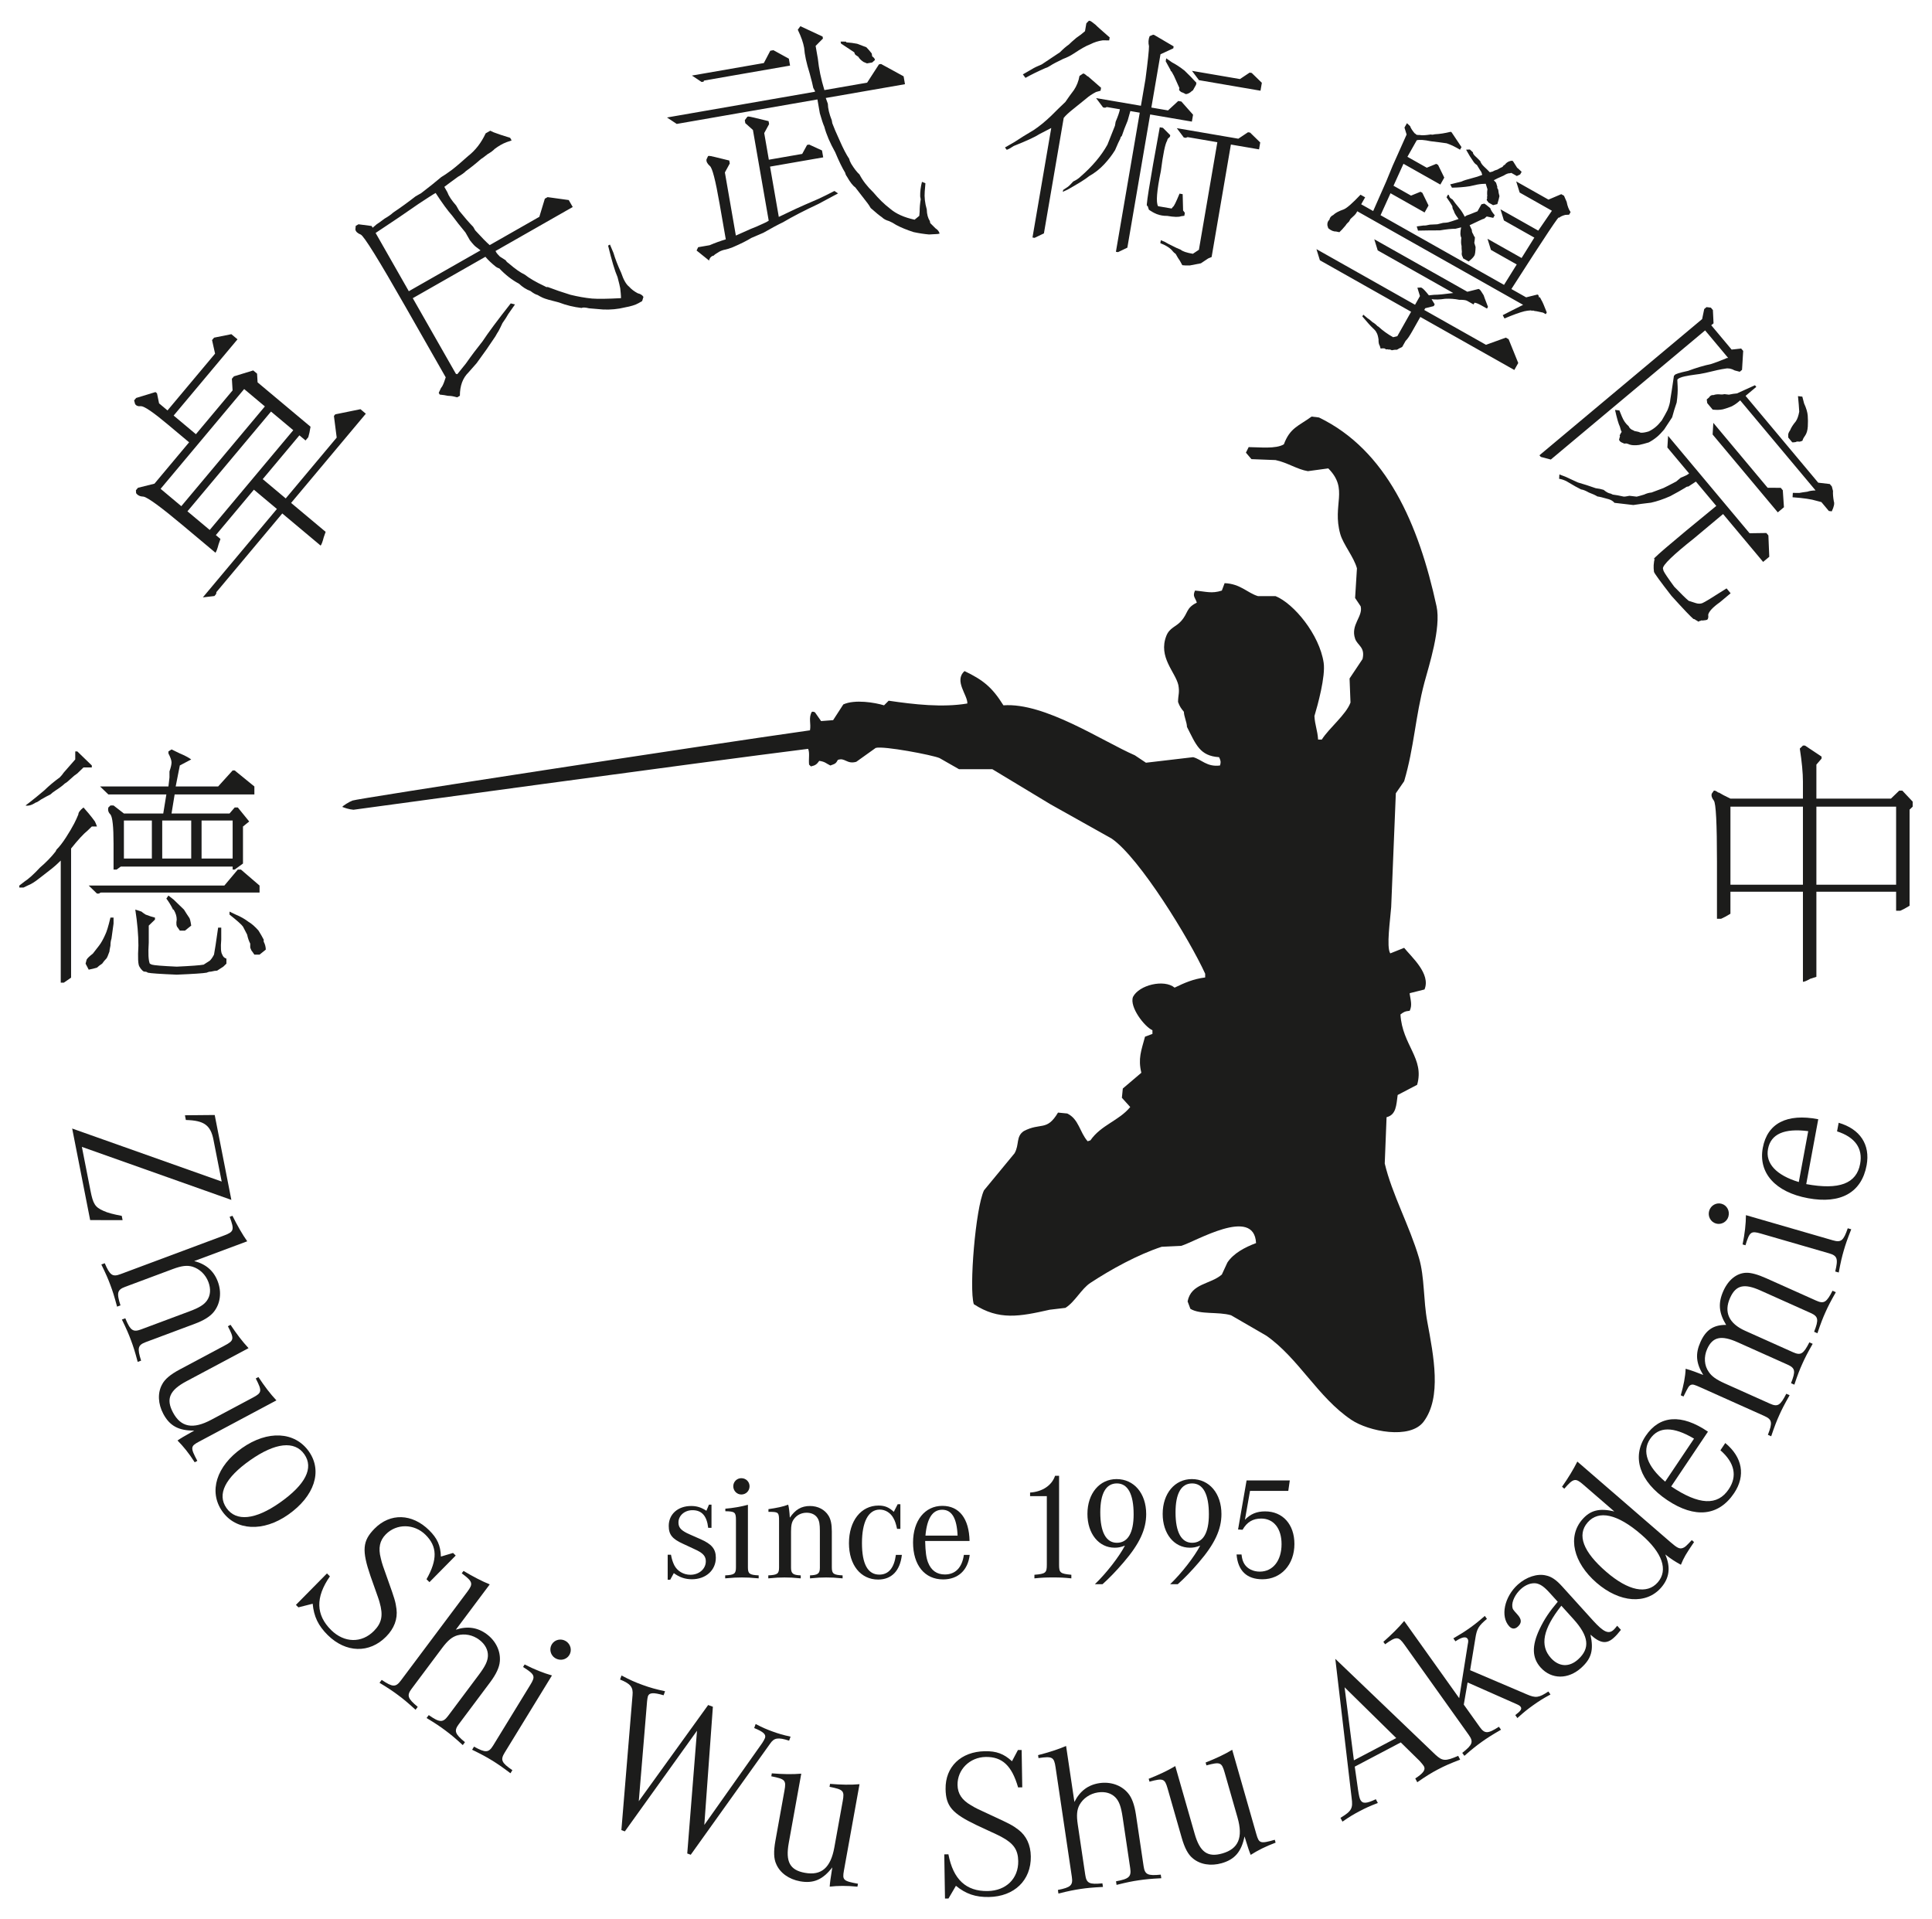 <?xml version="1.0" encoding="UTF-8" standalone="no"?><!DOCTYPE svg PUBLIC "-//W3C//DTD SVG 1.1//EN" "http://www.w3.org/Graphics/SVG/1.1/DTD/svg11.dtd"><svg width="150px" height="149px" version="1.1" xmlns="http://www.w3.org/2000/svg" xmlns:xlink="http://www.w3.org/1999/xlink" xml:space="preserve" xmlns:serif="http://www.serif.com/" style="fill-rule:evenodd;clip-rule:evenodd;stroke-linejoin:round;stroke-miterlimit:2;"><g id="Ebene-1" serif:id="Ebene 1"></g><g><g id="Ebene-11" serif:id="Ebene 1"><path d="M101.833,32.34C102.024,32.364 102.216,32.387 102.408,32.412C107.649,34.949 110.143,40.665 111.533,47.07C111.898,48.749 110.937,51.699 110.598,52.962C109.874,55.681 109.799,58.008 109.018,60.65C108.803,60.961 108.588,61.273 108.372,61.585C108.253,64.53 108.133,67.477 108.011,70.423C107.942,71.381 107.622,73.529 107.94,74.015C108.299,73.871 108.659,73.728 109.018,73.584C109.578,74.29 111.107,75.596 110.598,76.817C110.216,76.913 109.834,77.009 109.45,77.105L109.45,77.177C109.525,77.667 109.652,78.046 109.45,78.47C109.063,78.507 108.952,78.587 108.731,78.758C108.872,81.147 110.619,82.171 110.025,84.219C109.522,84.482 109.018,84.746 108.515,85.008C108.407,85.789 108.407,86.547 107.653,86.733C107.605,87.931 107.557,89.128 107.511,90.325C108.066,92.685 109.43,95.151 110.169,97.656C110.614,99.165 110.5,100.914 110.815,102.613C111.307,105.272 111.951,108.481 110.527,110.373C109.474,111.774 106.263,111.129 104.923,110.231C102.31,108.477 100.83,105.448 98.311,103.691C97.402,103.164 96.491,102.637 95.58,102.11C94.579,101.815 93.179,102.079 92.42,101.607C92.348,101.416 92.278,101.224 92.205,101.033C92.481,99.618 93.965,99.727 94.863,98.948C95.007,98.637 95.152,98.326 95.295,98.014C95.771,97.299 96.643,96.836 97.52,96.505C97.376,93.625 92.798,96.407 91.701,96.722C91.197,96.745 90.697,96.77 90.192,96.793C88.309,97.413 86.259,98.546 84.66,99.595C83.955,100.058 83.458,101.076 82.72,101.535C82.312,101.583 81.906,101.631 81.498,101.68C79.153,102.209 77.554,102.521 75.605,101.248C75.229,100.021 75.739,93.792 76.397,92.41C77.188,91.452 77.978,90.493 78.768,89.536C79.162,88.847 78.857,88.24 79.487,87.811C80.814,87.118 81.267,87.849 82.144,86.375C82.385,86.398 82.625,86.422 82.863,86.446C83.763,86.879 83.828,87.906 84.445,88.601C84.516,88.578 84.588,88.554 84.66,88.53C85.49,87.333 86.877,87.009 87.751,85.943C87.534,85.703 87.318,85.464 87.103,85.225C87.127,84.985 87.151,84.746 87.175,84.506C87.653,84.098 88.131,83.691 88.613,83.284C88.352,82.179 88.595,81.6 88.899,80.482C89.09,80.41 89.283,80.338 89.475,80.267L89.475,79.979C88.865,79.72 87.671,78.169 87.966,77.393C88.438,76.466 90.378,76 91.197,76.674C91.974,76.297 92.661,75.998 93.57,75.884L93.57,75.596C92.356,72.933 88.48,66.596 86.313,65.105C84.732,64.219 83.151,63.333 81.57,62.447C80.061,61.537 78.552,60.626 77.044,59.716L74.457,59.716C73.954,59.429 73.45,59.142 72.947,58.854C72.406,58.616 68.592,57.89 67.99,58.064C67.486,58.423 66.984,58.783 66.481,59.142C65.738,59.355 65.603,58.783 65.044,58.998C64.893,59.308 64.796,59.305 64.469,59.429C64.129,59.266 64.064,59.132 63.606,59.069C63.421,59.321 63.33,59.417 62.96,59.501C62.912,59.452 62.865,59.405 62.816,59.358C62.771,58.866 62.88,58.467 62.744,58.135C54.674,59.142 27.447,62.864 27.447,62.864C27.099,62.838 26.773,62.719 26.579,62.646C26.579,62.574 27.157,62.223 27.366,62.151C27.559,62.024 54.744,57.848 62.887,56.698C62.983,56.173 62.755,55.732 63.032,55.261C63.08,55.237 63.231,55.261 63.28,55.309C63.47,55.572 63.558,55.716 63.75,55.98C64.062,55.956 64.373,55.932 64.684,55.908C64.948,55.501 65.212,55.094 65.475,54.687C66.377,54.279 67.925,54.541 68.637,54.758C68.756,54.639 68.875,54.519 68.996,54.399C70.961,54.689 73.185,54.942 75.104,54.615C75.144,53.973 74.04,52.856 74.887,52.099C76.32,52.788 77.02,53.338 77.906,54.758C81.097,54.518 85.578,57.535 88.11,58.638C88.395,58.83 88.684,59.022 88.972,59.213C90.192,59.069 91.415,58.927 92.636,58.783C93.303,58.963 93.692,59.557 94.719,59.429C94.814,59.141 94.756,59.005 94.648,58.783C93.146,58.686 92.856,57.804 92.155,56.43C92.155,56.095 91.917,55.597 91.917,55.261C91.701,54.998 91.59,54.851 91.464,54.499C91.464,53.942 91.6,53.795 91.486,53.178C91.246,52.162 89.911,51.016 90.552,49.369C90.803,48.725 91.307,48.667 91.701,48.219C92.279,47.567 92.055,47.217 92.922,46.782C92.774,46.341 92.579,46.304 92.78,45.849C93.614,45.918 94.077,46.108 94.863,45.849C94.936,45.657 95.007,45.465 95.079,45.273C96.309,45.322 96.853,46.036 97.666,46.279L99.031,46.279C100.459,46.859 102.444,49.265 102.769,51.453C102.924,52.511 102.3,54.77 102.051,55.592C102.098,56.334 102.288,56.675 102.337,57.417L102.623,57.417C103.2,56.508 104.507,55.484 104.852,54.542C104.827,53.92 104.803,53.297 104.78,52.674C105.115,52.172 105.45,51.668 105.786,51.166C106.011,50.231 105.394,50.121 105.21,49.585C104.839,48.505 105.842,47.861 105.642,47.07C105.497,46.855 105.353,46.639 105.21,46.424C105.258,45.657 105.304,44.89 105.353,44.124C105.117,43.247 104.287,42.267 104.06,41.465C103.407,39.155 104.747,38.002 103.127,36.363C102.599,36.436 102.073,36.507 101.546,36.578C100.716,36.444 99.953,35.909 99.031,35.717C98.408,35.693 97.785,35.669 97.162,35.645C97.019,35.478 96.875,35.31 96.733,35.142C96.804,34.998 96.875,34.855 96.946,34.711C97.788,34.713 99.046,34.872 99.678,34.495C100.164,33.199 100.818,33.084 101.833,32.34" style="fill:#1c1c1b;"/><path d="M22.769,33.398L21.042,31.951L14.553,39.696L16.282,41.143L22.769,33.398ZM20.565,31.552L18.957,30.204L12.469,37.949L14.077,39.297L20.565,31.552ZM10.413,31.084L10.571,30.895L12.071,30.437L12.19,30.537L12.35,31.314L13.005,31.863L16.698,27.455L16.464,26.402L16.623,26.213L17.963,25.944L18.44,26.343L13.482,32.262L15.21,33.709L18.058,30.308L18.003,29.406L18.162,29.217L19.661,28.758L19.959,29.008L19.999,29.685L24.11,33.128L24.025,33.593C23.995,33.711 23.964,33.828 23.934,33.944C23.828,34.07 23.757,34.155 23.722,34.196L23.246,33.797L20.398,37.197L22.184,38.695L26.141,33.972L25.926,32.292L26.031,32.166L27.987,31.768L28.403,32.118L22.601,39.044L25.283,41.29L25.138,41.704C25.047,42.056 24.965,42.274 24.895,42.358L21.916,39.862L19.385,42.885C17.697,44.9 16.835,45.929 16.8,45.97C16.804,46.046 16.788,46.105 16.754,46.146C16.719,46.188 16.683,46.231 16.648,46.272L15.75,46.377L21.499,39.513L19.712,38.016L16.758,41.542L17.116,41.841L16.971,42.256C16.879,42.608 16.798,42.826 16.728,42.91L14.166,40.764C12.498,39.366 11.492,38.631 11.149,38.557C10.884,38.551 10.69,38.46 10.567,38.284L10.553,38.058L10.711,37.87L11.992,37.55L14.682,34.338L13.014,32.942C11.903,32.01 11.214,31.541 10.95,31.533C10.725,31.56 10.57,31.502 10.487,31.36L10.413,31.084Z" style="fill:#1c1c1b;fill-rule:nonzero;"/><path d="M33.822,14.981L33.679,15.063C33.584,15.117 33.193,15.371 32.505,15.822C31.604,16.456 30.49,17.209 29.162,18.085L31.74,22.608L37.307,19.436L36.971,19.18C36.872,19.117 36.709,18.942 36.483,18.653C36.354,18.428 36.239,18.226 36.136,18.046C35.733,17.56 35.392,17.128 35.114,16.75C34.762,16.355 34.331,15.765 33.822,14.981M37.707,10.352L38.064,10.148L38.322,10.27C38.568,10.368 38.995,10.512 39.607,10.7L39.723,10.902L39.327,11.038C39.016,11.156 38.707,11.333 38.4,11.567C38.283,11.693 38.105,11.825 37.868,11.96C37.608,12.168 37.43,12.299 37.335,12.353C36.958,12.688 36.569,12.999 36.166,13.288C36.049,13.414 35.848,13.558 35.562,13.721C35.16,14.01 34.804,14.274 34.498,14.507L34.728,14.912C34.834,15.209 35.063,15.557 35.415,15.952C35.467,16.042 35.544,16.178 35.646,16.357C36.075,16.888 36.439,17.307 36.74,17.612C36.792,17.703 36.843,17.792 36.894,17.882C37.396,18.432 37.77,18.814 38.02,19.029L41.874,16.833L42.301,15.426L42.515,15.304L44.157,15.531L44.466,16.071L38.471,19.487L38.548,19.623C38.573,19.668 38.662,19.767 38.812,19.92C39.009,20.046 39.158,20.14 39.257,20.203C39.308,20.293 39.383,20.369 39.482,20.432C39.979,20.864 40.401,21.161 40.745,21.322C41.094,21.601 41.611,21.902 42.3,22.225C42.399,22.289 42.472,22.306 42.52,22.279C43.083,22.494 43.671,22.696 44.283,22.883C44.869,23.027 45.428,23.126 45.964,23.178C46.424,23.214 47.175,23.203 48.215,23.147L48.209,22.971C48.204,22.854 48.186,22.656 48.154,22.377C48.124,22.215 48.055,21.927 47.945,21.512C47.735,21.036 47.492,20.22 47.212,19.067L47.356,18.985L47.63,19.634C47.765,20.094 47.964,20.607 48.225,21.173C48.411,21.724 48.616,22.082 48.84,22.253C49.015,22.452 49.239,22.622 49.51,22.766C49.73,22.82 49.879,22.914 49.956,23.049L49.857,23.374L49.572,23.537C49.333,23.673 48.986,23.781 48.529,23.863C47.976,24 47.408,24.054 46.826,24.028C46.558,24.002 46.194,23.97 45.734,23.935C45.44,23.864 45.246,23.855 45.151,23.909C44.544,23.839 43.957,23.696 43.394,23.48C42.734,23.319 42.319,23.198 42.147,23.118C41.974,23.037 41.839,22.966 41.74,22.901C41.593,22.867 41.409,22.763 41.186,22.592C40.867,22.476 40.57,22.287 40.296,22.026C39.754,21.739 39.245,21.343 38.768,20.839C38.695,20.822 38.609,20.782 38.51,20.718C38.162,20.439 37.886,20.178 37.686,19.935L32.048,23.149L35.396,29.022L35.506,29.049L36.17,28.224C36.587,27.628 37.017,27.056 37.459,26.504C37.898,25.838 38.63,24.854 39.654,23.554L39.984,23.635L39.463,24.379C39.371,24.551 39.221,24.785 39.012,25.082C38.899,25.327 38.797,25.534 38.705,25.705C38.636,25.805 38.556,25.94 38.464,26.111C38.025,26.779 37.539,27.474 37.005,28.195L36.374,28.912C35.927,29.347 35.704,29.95 35.705,30.725L35.491,30.847L35.162,30.766C35.087,30.748 34.955,30.735 34.76,30.727C34.612,30.69 34.407,30.66 34.14,30.633L34.063,30.498L34.233,30.133L34.337,29.984C34.429,29.813 34.518,29.583 34.606,29.294L31.488,23.825C29.411,20.179 28.25,18.308 28.004,18.209C27.758,18.111 27.62,17.979 27.591,17.817L27.619,17.534L27.833,17.412L28.854,17.545L28.931,17.68L29.249,17.409C29.344,17.355 29.546,17.211 29.854,16.975C30.138,16.812 30.364,16.655 30.528,16.501C31.121,16.105 31.701,15.684 32.268,15.241C32.315,15.214 32.458,15.133 32.697,14.997C33.311,14.528 33.831,14.113 34.255,13.751C34.445,13.642 34.718,13.457 35.073,13.195C35.38,12.961 35.804,12.599 36.347,12.111C36.913,11.67 37.367,11.083 37.707,10.352" style="fill:#1c1c1b;fill-rule:nonzero;"/><path d="M65.267,3.226L65.685,3.232C65.694,3.283 65.725,3.304 65.779,3.295C66.003,3.309 66.259,3.342 66.548,3.397C66.844,3.504 67.082,3.594 67.262,3.667C67.396,3.802 67.535,3.962 67.679,4.147C67.687,4.199 67.701,4.275 67.718,4.377C67.844,4.461 67.916,4.553 67.934,4.655L67.718,4.85L67.313,4.921L67.044,4.81C66.855,4.685 66.72,4.551 66.64,4.407C66.577,4.366 66.514,4.324 66.452,4.281C66.388,4.241 66.349,4.169 66.331,4.067C66.268,4.025 65.921,3.796 65.294,3.379L65.267,3.226ZM58.028,9.06L58.109,9.046C58.162,9.037 58.683,9.157 59.672,9.405L59.713,9.635L59.334,10.332L59.693,12.399L62.283,11.949L62.662,11.252L62.824,11.223L63.82,11.681L63.914,12.217L59.786,12.935L60.466,16.839L61.775,16.217C62.134,16.05 62.729,15.789 63.556,15.434C63.916,15.267 64.326,15.064 64.784,14.826L65.067,15.014L63.542,15.832C62.463,16.335 61.545,16.81 60.788,17.257C60.428,17.426 59.92,17.698 59.263,18.074C58.849,18.253 58.539,18.385 58.332,18.473C57.981,18.692 57.495,18.934 56.875,19.2C56.613,19.298 56.429,19.356 56.322,19.375C56.16,19.403 56.002,19.457 55.849,19.537C55.596,19.685 55.447,19.79 55.404,19.85L55.323,19.864C55.169,19.942 55.079,20.065 55.053,20.227L54.083,19.449L54.205,19.191L54.529,19.135C54.582,19.126 54.772,19.093 55.095,19.037C55.509,18.859 55.927,18.708 56.35,18.582L55.87,15.826C55.551,13.988 55.297,13.006 55.108,12.882C54.911,12.706 54.825,12.536 54.853,12.373L54.974,12.116L55.056,12.102C55.109,12.093 55.63,12.213 56.619,12.461L56.66,12.69L56.28,13.387L57.132,18.287L58.293,17.77C58.554,17.673 58.865,17.54 59.225,17.371C59.43,17.284 59.584,17.204 59.683,17.134L58.457,10.09L57.866,9.562L57.825,9.332L58.028,9.06ZM59.806,3.939L60.048,3.897L61.247,4.556L61.34,5.092L58.103,5.655C55.89,6.041 54.757,6.238 54.704,6.247C54.65,6.256 54.628,6.287 54.637,6.337C54.583,6.347 54.528,6.356 54.475,6.366L53.721,5.866L59.305,4.894L59.806,3.939ZM62.142,2.034L63.866,2.838L63.893,2.992L63.325,3.564L63.498,4.559C63.577,5.334 63.746,6.146 64.006,6.995L67.324,6.417L68.243,4.996L68.405,4.967L70.156,5.925L70.262,6.537L64.112,7.607L64.273,8.053C64.281,8.42 64.383,8.849 64.58,9.34C64.589,9.392 64.603,9.469 64.62,9.57C64.727,9.867 64.916,10.307 65.184,10.892C65.461,11.528 65.712,12.01 65.936,12.339C65.954,12.441 66.002,12.564 66.083,12.707C66.316,13.088 66.531,13.367 66.729,13.542C66.979,14.024 67.338,14.488 67.804,14.932C68.226,15.438 68.661,15.861 69.11,16.204C69.566,16.597 70.199,16.881 71.008,17.056L71.374,16.756L71.401,16.436C71.401,16.121 71.428,15.8 71.484,15.475C71.476,15.425 71.462,15.348 71.443,15.245C71.436,14.879 71.481,14.503 71.581,14.117L71.85,14.228L71.796,14.869C71.758,15.296 71.811,15.761 71.954,16.261C71.962,16.628 72.042,16.928 72.195,17.166L72.222,17.318C72.355,17.453 72.49,17.588 72.625,17.721C72.814,17.846 72.921,17.985 72.949,18.139L72.787,18.167C72.732,18.176 72.511,18.188 72.126,18.203C71.73,18.166 71.33,18.105 70.925,18.017C70.395,17.845 69.947,17.662 69.578,17.463C69.39,17.338 69.206,17.238 69.027,17.164C68.793,17.1 68.608,17.001 68.474,16.866C68.286,16.741 67.994,16.503 67.6,16.15C67.519,16.007 67.442,15.89 67.371,15.796C67.012,15.333 66.69,14.916 66.403,14.544C66.215,14.42 65.999,14.142 65.757,13.711C65.686,13.618 65.641,13.521 65.623,13.418C65.391,13.038 65.131,12.506 64.845,11.819C64.441,11.1 64.159,10.439 63.999,9.835C63.91,9.642 63.793,9.294 63.651,8.792C63.58,8.384 63.518,8.026 63.465,7.72L58.205,8.635C54.697,9.246 52.917,9.555 52.864,9.565C52.755,9.583 52.647,9.602 52.54,9.621L51.786,9.121L63.277,7.122L63.264,7.045L63.143,6.829C63.107,6.626 63.013,6.248 62.862,5.695C62.611,4.898 62.469,4.239 62.435,3.718C62.364,3.311 62.199,2.84 61.939,2.306L62.142,2.034Z" style="fill:#1c1c1b;fill-rule:nonzero;"/><path d="M97.022,5.636L97.184,5.664L97.97,6.429L97.865,7.042L95.68,6.668C94.221,6.418 93.465,6.289 93.412,6.279C93.303,6.261 93.195,6.242 93.088,6.224L92.545,5.5L96.27,6.138L97.022,5.636ZM90.545,4.527L90.992,4.84C91.298,4.998 91.622,5.211 91.966,5.48C92.299,5.8 92.607,6.115 92.887,6.426L92.861,6.579C92.78,6.723 92.699,6.867 92.62,7.011L92.526,7.074C92.392,7.208 92.239,7.288 92.069,7.31L91.839,7.192C91.73,7.174 91.631,7.105 91.541,6.984C91.55,6.934 91.559,6.882 91.567,6.83C91.485,6.659 91.345,6.346 91.146,5.891L90.955,5.543C90.901,5.534 90.878,5.504 90.887,5.452C90.76,5.222 90.633,4.989 90.506,4.757L90.545,4.527ZM96.896,10.266L97.058,10.294L97.843,11.059L97.752,11.596L95.566,11.221L94.07,19.953L93.801,20.065C93.612,20.19 93.424,20.316 93.236,20.442C92.948,20.497 92.662,20.552 92.374,20.609C92.095,20.613 91.902,20.607 91.794,20.588L91.604,20.241C91.512,20.119 91.405,19.943 91.278,19.711C91.178,19.642 91.106,19.576 91.061,19.517C90.88,19.275 90.556,19.062 90.088,18.877L90.127,18.647L90.437,18.779C90.537,18.848 90.843,19.006 91.356,19.252L91.667,19.384C91.812,19.513 92.127,19.621 92.613,19.703L93.083,19.39L94.514,11.041L93.38,10.846C92.677,10.726 92.299,10.662 92.246,10.652C92.192,10.643 92.133,10.66 92.071,10.701C92.017,10.693 91.963,10.683 91.91,10.674L91.367,9.95L96.144,10.768L96.896,10.266ZM90.045,9.881L90.288,9.923L90.857,10.494L90.844,10.57C90.835,10.622 90.798,10.668 90.736,10.709C90.673,10.752 90.634,10.823 90.616,10.925C90.463,11.163 90.301,11.949 90.128,13.286C89.812,14.809 89.74,15.717 89.912,16.008L90.965,16.189L91.072,16.049C91.125,16.058 91.295,15.721 91.579,15.032L91.822,15.074L91.855,16.341L91.991,16.522L91.952,16.752L91.696,16.787C91.516,16.862 91.156,16.853 90.617,16.76C90.337,16.765 90.068,16.719 89.807,16.621C89.6,16.534 89.396,16.42 89.199,16.28L89.089,15.946C88.902,16.387 89.22,14.366 90.045,9.881M89.525,2.696L89.606,2.71L91.121,3.6L91.095,3.753L90.1,4.214L89.391,8.35L90.686,8.572L91.478,7.84L91.721,7.882L92.629,8.905L92.537,9.441L89.299,8.886L87.527,19.227L86.801,19.575L86.639,19.548L88.49,8.748L87.76,8.622L87.548,9.375C87.36,9.816 87.21,10.211 87.096,10.559C87.032,10.601 86.992,10.673 86.975,10.775C86.894,10.919 86.761,11.211 86.575,11.652C86.342,12.033 86.056,12.405 85.717,12.767C85.376,13.13 84.992,13.431 84.562,13.673C84.302,13.892 83.741,14.242 82.881,14.725C82.702,14.8 82.58,14.858 82.518,14.9L82.545,14.746L82.921,14.495C82.983,14.454 83.118,14.32 83.323,14.091C83.565,13.975 83.753,13.85 83.888,13.715C84.344,13.32 84.746,12.916 85.096,12.502C85.444,12.089 85.739,11.667 85.98,11.235C86.175,10.744 86.37,10.251 86.566,9.758C86.574,9.708 86.592,9.605 86.618,9.452C86.805,9.011 86.915,8.689 86.95,8.484L86.465,8.401C86.194,8.354 86.032,8.326 85.979,8.317C85.925,8.308 85.866,8.325 85.804,8.366C85.75,8.357 85.695,8.348 85.642,8.338L85.1,7.615L88.581,8.211L88.935,6.143C89.117,4.755 89.207,3.903 89.207,3.588C89.142,3.314 89.159,3.054 89.257,2.808L89.525,2.696ZM84.545,1.607L84.626,1.621C84.679,1.629 84.828,1.734 85.072,1.934C85.117,1.994 85.478,2.318 86.156,2.907L86.116,3.137L85.618,3.131C85.277,3.178 84.952,3.281 84.648,3.438C84.352,3.544 83.923,3.786 83.358,4.163C83.106,4.33 82.832,4.467 82.537,4.574C82.052,4.806 81.716,4.985 81.528,5.111C81.402,5.195 81.281,5.253 81.165,5.285C80.564,5.55 80.048,5.803 79.618,6.045L79.415,5.774L80.155,5.348C80.279,5.265 80.522,5.149 80.881,5C81.194,4.791 81.445,4.623 81.633,4.498C81.758,4.414 81.978,4.269 82.292,4.059C82.56,3.789 82.789,3.592 82.977,3.467C83.11,3.332 83.307,3.157 83.567,2.937C83.817,2.771 84.042,2.598 84.239,2.421L84.344,1.809L84.545,1.607ZM84.092,5.708L84.174,5.722L84.322,5.826C84.368,5.887 84.417,5.921 84.472,5.93C84.616,6.061 84.953,6.356 85.487,6.814L85.447,7.044L85.097,7.141C84.791,7.3 84.541,7.468 84.344,7.643C84.021,7.903 83.7,8.164 83.377,8.424C82.992,8.726 82.728,8.97 82.586,9.155L81.05,18.117L80.324,18.466L80.162,18.438L81.619,9.936L80.704,10.41C80.389,10.62 79.726,10.927 78.713,11.331C78.461,11.498 78.278,11.598 78.162,11.63L78.026,11.449L78.765,11.024C79.203,10.732 79.702,10.423 80.257,10.097C80.696,9.805 81.149,9.435 81.614,8.989C82.017,8.585 82.382,8.228 82.714,7.916C82.937,7.587 83.156,7.282 83.371,7.003C83.594,6.675 83.74,6.305 83.811,5.896L84.092,5.708Z" style="fill:#1c1c1b;fill-rule:nonzero;"/><path d="M117.4,12.476L117.471,12.517L117.819,13.07C117.748,12.971 117.856,13.061 118.139,13.34L118.024,13.542L117.767,13.664L117.337,13.422L117.228,13.45C117.106,13.441 116.947,13.501 116.751,13.627C116.333,13.808 116.076,13.93 115.978,13.994L116.154,14.182C116.175,14.255 116.209,14.363 116.254,14.507C116.228,14.552 116.25,14.624 116.321,14.723C116.339,14.912 116.371,15.078 116.417,15.223C116.387,15.385 116.333,15.593 116.253,15.845L115.925,15.927L115.566,15.725L115.462,15.577C115.414,15.55 115.416,15.492 115.467,15.401C115.444,15.33 115.446,15.271 115.472,15.226C115.452,15.036 115.456,14.86 115.486,14.698C115.441,14.554 115.397,14.411 115.353,14.266L115.062,14.28C114.867,14.29 114.551,14.349 114.112,14.458C113.698,14.523 113.237,14.56 112.729,14.57L112.591,14.314L113.468,14.095C113.64,14.013 113.908,13.928 114.275,13.836C114.566,13.763 114.836,13.678 115.081,13.578L115.014,13.361C114.943,13.263 114.828,13.078 114.667,12.808C114.57,12.753 114.488,12.678 114.419,12.579C114.209,12.282 114.011,11.963 113.827,11.621L114.118,11.606L114.366,11.835C114.341,11.881 114.386,11.967 114.505,12.092C114.669,12.245 114.811,12.385 114.929,12.51C114.972,12.654 115.077,12.803 115.243,12.955C115.408,13.108 115.55,13.248 115.668,13.373L115.778,13.345L115.887,13.318C115.985,13.255 116.108,13.206 116.254,13.168C116.352,13.105 116.488,13.032 116.661,12.952C116.711,12.861 116.773,12.807 116.846,12.788L116.885,12.721C117.033,12.568 117.205,12.487 117.4,12.476M115.238,15.807L115.309,15.848C115.356,15.874 115.486,15.978 115.7,16.157C115.744,16.302 115.86,16.486 116.049,16.71L115.934,16.913L115.428,16.806L115.242,16.97C115.169,16.988 115.046,17.037 114.875,17.119C114.702,17.2 114.444,17.322 114.102,17.486L114.273,17.85C114.269,17.968 114.302,18.076 114.374,18.175C114.395,18.247 114.44,18.333 114.512,18.431C114.507,18.549 114.492,18.688 114.464,18.85C114.508,18.995 114.541,19.103 114.564,19.175C114.554,19.526 114.524,19.747 114.473,19.837C114.397,19.972 114.247,20.126 114.025,20.298L113.596,20.056L113.562,19.948C113.491,19.849 113.47,19.718 113.5,19.556C113.48,19.366 113.472,19.214 113.476,19.096C113.431,18.952 113.425,18.741 113.458,18.461C113.365,18.291 113.36,18.02 113.443,17.65L113.005,17.759C112.689,17.76 112.288,17.801 111.802,17.884C111.172,17.885 110.603,17.892 110.094,17.903L109.995,17.578L110.505,17.509C110.625,17.519 110.796,17.495 111.015,17.44C111.21,17.431 111.403,17.422 111.597,17.412C111.669,17.394 111.817,17.357 112.036,17.303C112.23,17.293 112.363,17.279 112.437,17.261C112.582,17.224 112.852,17.137 113.243,17.002L113.033,16.705C112.963,16.606 112.906,16.485 112.861,16.34C112.791,16.242 112.757,16.134 112.762,16.016C112.669,15.846 112.519,15.611 112.309,15.315L112.423,15.111L112.495,15.152L112.528,15.26C112.55,15.332 112.633,15.409 112.776,15.489C112.915,15.687 113.079,15.899 113.268,16.123C113.454,16.348 113.606,16.582 113.72,16.825L113.869,16.73C113.94,16.712 114.222,16.604 114.712,16.403L115.018,15.861L115.238,15.807ZM112.631,10.231L112.702,10.272C112.771,10.371 113.027,10.754 113.47,11.419L113.355,11.622L113.069,11.46C112.829,11.326 112.578,11.215 112.315,11.125C112.025,11.081 111.615,11.028 111.085,10.965C110.579,10.859 110.216,10.833 109.997,10.887L109.271,12.173L110.774,13.021L111.508,12.721L111.651,12.802L112.133,13.788L111.828,14.329L108.965,12.715L108.192,14.42L109.552,15.187L110.286,14.887L110.43,14.968L110.911,15.954L110.605,16.495L107.959,15.002L107.186,16.707L116.772,22.116L117.759,20.531L116.972,20.087C116.4,19.764 116.089,19.589 116.043,19.563C115.946,19.508 115.852,19.454 115.756,19.401L115.49,18.537L118.136,20.03L119.125,18.446L118.123,17.881C117.454,17.504 117.097,17.302 117.05,17.275C116.954,17.222 116.859,17.168 116.763,17.114L116.497,16.249L119.431,17.905L120.49,16.361L119.417,15.755C118.701,15.352 118.319,15.136 118.271,15.109C118.176,15.056 118.08,15.002 117.986,14.948L117.718,14.084L120.223,15.497L121.215,15.075L121.429,15.196L121.635,15.669C121.697,16.002 121.799,16.267 121.94,16.465L121.825,16.668L121.534,16.682C121.315,16.737 121.142,16.818 121.019,16.927C121.2,16.494 119.974,18.332 117.344,22.438L118.489,23.084L119.366,22.866L119.438,22.906L119.505,23.122C119.508,23.005 119.567,23.067 119.681,23.311C119.75,23.409 119.886,23.724 120.091,24.256L120.014,24.391L119.8,24.27C119.631,24.234 119.462,24.199 119.294,24.163C119.173,24.154 119.088,24.136 119.042,24.11C118.968,24.128 118.907,24.123 118.86,24.096C118.666,24.107 118.496,24.13 118.35,24.165C117.983,24.257 117.47,24.443 116.809,24.724L116.671,24.468L117.334,24.128C117.775,23.902 118.082,23.747 118.255,23.666L105.377,16.401L105.301,16.537C105.25,16.627 105.1,16.78 104.853,16.997C104.801,17.088 104.763,17.156 104.738,17.2C104.614,17.308 104.526,17.408 104.476,17.498C104.274,17.742 104.112,17.918 103.988,18.027L103.736,17.974C103.542,17.984 103.338,17.898 103.126,17.718L103.059,17.502C103.039,17.312 103.092,17.164 103.216,17.055C103.244,16.893 103.345,16.771 103.516,16.69C103.666,16.537 103.936,16.391 104.328,16.255C104.572,16.156 105.006,15.777 105.63,15.116L105.989,15.318L105.683,15.859L106.613,16.384L107.621,14.097C107.801,13.664 107.969,13.254 108.127,12.866C108.59,11.82 108.952,11.012 109.209,10.444L109.043,9.903L109.235,9.565L109.482,9.794C109.526,9.938 109.642,10.123 109.83,10.347L109.901,10.388C109.923,10.459 110.032,10.491 110.226,10.481C110.395,10.518 110.685,10.503 111.099,10.438C111.146,10.465 111.243,10.461 111.39,10.424C111.777,10.406 112.192,10.341 112.631,10.231M114.801,22.431L114.873,22.472C114.92,22.498 115.025,22.647 115.188,22.917C115.208,22.989 115.321,23.291 115.526,23.821L115.45,23.957L115.02,23.715C114.781,23.58 114.602,23.51 114.482,23.5L114.405,23.636L114.19,23.514L113.905,23.353C113.808,23.299 113.603,23.272 113.289,23.274C112.952,23.203 112.589,23.177 112.201,23.195C111.787,23.26 111.436,23.27 111.147,23.225L111.39,23.63L111.314,23.765L110.655,23.929L110.579,24.065L115.372,26.769L116.913,26.211L117.128,26.332L117.876,28.182L117.571,28.723L110.274,24.606L109.662,25.689C109.434,26.095 109.257,26.352 109.133,26.461C109.006,26.686 108.917,26.844 108.866,26.935C108.693,27.016 108.558,27.087 108.46,27.152C108.339,27.142 108.206,27.156 108.06,27.193C107.963,27.139 107.879,27.121 107.806,27.14C107.759,27.113 107.697,27.108 107.625,27.127C107.577,27.1 107.529,27.073 107.482,27.047C107.361,27.037 107.264,27.042 107.191,27.061L107.125,26.845C107.054,26.745 107.023,26.578 107.029,26.345C106.989,26.083 106.933,25.903 106.863,25.805C106.84,25.732 106.747,25.619 106.581,25.467C106.416,25.314 106.145,25.012 105.77,24.564L105.847,24.429L106.167,24.698C106.261,24.752 106.392,24.854 106.558,25.008C106.7,25.089 106.831,25.191 106.948,25.318L107.02,25.358C107.351,25.663 107.731,25.937 108.16,26.179L108.489,26.098L109.558,24.203L106.195,22.305C103.954,21.041 102.809,20.395 102.762,20.368C102.666,20.314 102.571,20.26 102.476,20.207L102.209,19.342L109.864,23.661L110.245,22.984L110.045,22.336L110.337,22.322L110.408,22.362C110.503,22.415 110.679,22.604 110.938,22.928L111.338,22.887C111.653,22.886 112.15,22.84 112.831,22.748L110.041,21.173C108.182,20.124 107.226,19.586 107.18,19.559C107.132,19.532 107.06,19.492 106.965,19.438L106.698,18.574L113.924,22.65L114.801,22.431Z" style="fill:#1c1c1b;fill-rule:nonzero;"/><path d="M139.932,30.792L140.07,31.32C140.235,31.68 140.33,31.994 140.352,32.263C140.373,32.529 140.374,32.814 140.357,33.115C140.337,33.416 140.267,33.655 140.143,33.83C140.018,34.004 139.954,34.13 139.951,34.205C139.911,34.238 139.833,34.267 139.719,34.291L139.607,34.278C139.532,34.269 139.475,34.283 139.435,34.315C139.32,34.34 139.225,34.348 139.15,34.339L138.835,33.961L138.841,33.848C138.81,33.731 138.857,33.584 138.981,33.41C139.068,33.192 139.215,32.962 139.419,32.722C139.542,32.547 139.633,32.292 139.692,31.958C139.674,31.615 139.642,31.214 139.595,30.753L139.932,30.792ZM138.258,37.872L138.416,38.061L138.505,39.378L138.028,39.777L135.656,36.943C134.038,35.011 133.212,34.025 133.177,33.983C133.106,33.899 133.037,33.814 132.967,33.731L133.022,32.828L137.239,37.867L138.258,37.872ZM136.253,29.908L136.359,30.034L135.525,30.733L141.166,37.472L142.064,37.577L142.223,37.766L142.314,38.118C142.3,38.344 142.322,38.611 142.378,38.921C142.444,39.08 142.39,39.34 142.218,39.698L141.993,39.672L141.413,38.979L141.024,38.877C140.654,38.758 140.037,38.667 139.174,38.604L139.195,38.265L139.703,38.268C139.818,38.243 140.027,38.212 140.332,38.171C140.485,38.112 140.695,38.081 140.96,38.073L135.108,31.082L134.929,31.232C134.77,31.365 134.592,31.477 134.399,31.568C134.09,31.683 133.878,31.753 133.764,31.778C133.534,31.827 133.27,31.834 132.971,31.799L132.549,31.295L132.511,31.007L132.689,30.857C132.773,30.715 132.889,30.653 133.039,30.67C133.194,30.612 133.384,30.597 133.608,30.623C133.682,30.632 133.777,30.624 133.893,30.599C133.967,30.608 134.079,30.621 134.229,30.639C134.458,30.589 134.668,30.557 134.858,30.542L136.253,29.908ZM137.139,41.379L137.297,41.568L137.366,43.224L136.889,43.623L133.779,39.907L131.514,41.803C129.889,43.091 129.088,43.868 129.11,44.136L129.155,44.312C129.222,44.471 129.499,44.882 129.986,45.546C130.518,46.1 130.891,46.465 131.106,46.642C131.292,46.701 131.476,46.762 131.661,46.821C131.847,46.88 132.016,46.881 132.17,46.823C132.323,46.765 132.951,46.384 134.049,45.679L134.366,46.057L133.532,46.755C132.98,47.145 132.677,47.471 132.624,47.729C132.651,47.922 132.624,48.05 132.543,48.117L132.372,48.154C132.297,48.145 132.24,48.158 132.2,48.191C132.164,48.148 132.128,48.144 132.088,48.178C131.973,48.201 131.896,48.231 131.856,48.264C131.821,48.223 131.748,48.176 131.638,48.126C131.602,48.083 131.547,48.058 131.473,48.05C131.258,47.871 130.691,47.275 129.773,46.26C128.898,45.134 128.447,44.512 128.415,44.396C128.39,44.203 128.381,44.032 128.39,43.882C128.404,43.656 128.433,43.488 128.478,43.38C128.009,43.628 129.6,42.261 133.252,39.277L131.669,37.387L131.081,37.773C131.005,37.765 130.929,37.794 130.849,37.86C130.535,38.051 130.144,38.271 129.678,38.519C129.135,38.759 128.634,38.928 128.177,39.026C127.682,39.082 127.226,39.142 126.809,39.207C126.359,39.155 125.871,39.098 125.348,39.037C125.243,38.911 125.098,38.818 124.913,38.759C124.468,38.631 124.171,38.558 124.021,38.541C123.876,38.448 123.655,38.347 123.361,38.237C123.105,38.092 122.903,38.012 122.753,37.996C122.534,37.893 122.151,37.678 121.605,37.35C121.385,37.248 121.2,37.188 121.05,37.172L121.071,36.833L121.513,36.998L122.504,37.454C122.948,37.581 123.411,37.73 123.891,37.901C124.115,37.927 124.32,37.97 124.504,38.029C124.72,38.206 124.901,38.303 125.052,38.32L125.218,38.397C125.442,38.423 125.721,38.474 126.057,38.551C126.13,38.56 126.283,38.539 126.513,38.491C126.738,38.517 126.923,38.539 127.074,38.557C127.188,38.531 127.379,38.478 127.649,38.396C127.842,38.305 128.035,38.251 128.225,38.236C128.533,38.12 128.841,38.004 129.151,37.889C129.344,37.798 129.675,37.628 130.143,37.38C130.222,37.314 130.341,37.214 130.5,37.08C130.809,36.965 131.023,36.858 131.142,36.757L130.404,35.876C129.912,35.287 129.648,34.972 129.613,34.931C129.579,34.889 129.525,34.826 129.455,34.742L129.51,33.839L135.837,41.398L137.139,41.379ZM132.831,23.883L132.989,24.072L133.039,25.101L132.86,25.25L134.443,27.14L135.183,27.056L135.341,27.245L135.251,28.712L135.073,28.861L134.683,28.759C134.427,28.616 134.185,28.569 133.957,28.618C133.652,28.658 133.136,28.769 132.409,28.949C132.066,29.022 131.799,29.066 131.609,29.083C131.305,29.123 131.038,29.168 130.809,29.217C130.466,29.29 130.271,29.381 130.227,29.49L130.252,30.005C130.269,30.347 130.244,30.762 130.177,31.246C130.039,31.646 129.921,32.031 129.825,32.398C129.616,32.715 129.407,33.031 129.201,33.348C128.997,33.589 128.816,33.777 128.657,33.911C128.458,34.077 128.242,34.222 128.009,34.346C127.739,34.428 127.49,34.494 127.262,34.543C126.957,34.584 126.712,34.574 126.528,34.514C126.417,34.463 126.324,34.434 126.251,34.425C126.135,34.45 126.061,34.44 126.026,34.399C125.841,34.34 125.733,34.251 125.703,34.134L125.776,33.858C125.742,33.816 125.744,33.779 125.783,33.745C125.826,33.637 125.87,33.566 125.909,33.533C125.874,33.49 125.825,33.352 125.765,33.118C125.663,32.917 125.539,32.485 125.391,31.824L125.728,31.863L125.925,32.341C126.056,32.66 126.23,32.907 126.446,33.084C126.511,33.243 126.636,33.353 126.821,33.412C126.856,33.453 126.948,33.483 127.098,33.501C127.173,33.51 127.265,33.539 127.376,33.59C127.525,33.607 127.734,33.575 128.005,33.493C128.197,33.402 128.374,33.29 128.534,33.157C128.692,33.025 128.853,32.853 129.017,32.645C129.185,32.361 129.333,32.095 129.462,31.844C129.595,31.519 129.668,31.243 129.682,31.017C129.74,30.683 129.833,30.069 129.964,29.175L130.023,29.125C130.027,29.05 130.374,28.939 131.061,28.791C131.679,28.56 132.273,28.383 132.847,28.261C133.116,28.179 133.502,28.034 134.005,27.827C134.044,27.795 134.101,27.782 134.176,27.791L132.384,25.65L120.406,35.676L119.627,35.471L119.522,35.345L132.154,24.77L132.315,23.993L132.494,23.843L132.831,23.883Z" style="fill:#1c1c1b;fill-rule:nonzero;"/><path d="M17.211,91.728L16.573,88.482C16.351,87.35 15.84,86.984 14.431,86.95L14.358,86.583L16.67,86.562L17.963,93.153L6.357,89.037L7.021,92.417C7.226,93.465 7.376,93.713 8.024,94C8.359,94.159 8.786,94.265 9.453,94.394L9.518,94.726L7,94.72L5.604,87.612L17.211,91.728Z" style="fill:#1c1c1b;fill-rule:nonzero;"/><path d="M18.048,94.386C18.411,95.12 18.819,95.837 19.195,96.366L15.078,97.902C15.998,98.138 16.604,98.672 16.912,99.499C17.215,100.309 17.115,101.178 16.626,101.813C16.343,102.191 15.841,102.505 15.11,102.777L11.32,104.192C10.699,104.424 10.646,104.661 10.956,105.632L10.691,105.73C10.472,104.907 10.346,104.52 10.167,104.044C9.99,103.567 9.838,103.208 9.464,102.442L9.728,102.343C10.121,103.3 10.331,103.439 10.953,103.208L14.712,101.804C15.472,101.52 15.831,101.296 16.065,100.973C16.343,100.58 16.384,100.075 16.183,99.536C15.963,98.947 15.498,98.506 14.939,98.335C14.523,98.218 14.115,98.262 13.417,98.522L9.719,99.902C9.098,100.134 9.045,100.371 9.354,101.342L9.09,101.441C8.865,100.601 8.745,100.231 8.572,99.77C8.401,99.309 8.243,98.934 7.868,98.168L8.133,98.07C8.535,99.006 8.73,99.15 9.352,98.918L17.413,95.909C18.159,95.63 18.211,95.484 17.831,94.467L18.048,94.386Z" style="fill:#1c1c1b;fill-rule:nonzero;"/><path d="M17.899,102.85C18.371,103.56 18.818,104.149 19.297,104.662L14.469,107.236C13.167,107.93 12.871,108.608 13.43,109.656C14.044,110.808 14.982,110.981 16.401,110.223L19.635,108.5C20.337,108.125 20.362,107.997 19.858,107.016L20.063,106.906C20.535,107.616 20.989,108.22 21.461,108.717L15.448,111.924C14.789,112.275 14.77,112.381 15.321,113.414L15.117,113.523C14.658,112.806 14.231,112.285 13.782,111.832C14.015,111.669 14.299,111.498 15.081,111.062C13.867,111.075 13.175,110.694 12.68,109.766C12.265,108.988 12.227,108.142 12.577,107.495C12.786,107.076 13.228,106.706 13.959,106.316L17.471,104.443C18.173,104.069 18.198,103.941 17.694,102.96L17.899,102.85Z" style="fill:#1c1c1b;fill-rule:nonzero;"/><path d="M19.43,113.357C17.477,114.729 16.835,116.009 17.585,117.078C18.336,118.148 19.827,117.991 21.727,116.657C23.721,115.255 24.376,113.966 23.626,112.898C22.875,111.828 21.371,111.994 19.43,113.357M22.379,117.587C20.439,118.95 18.317,118.844 17.256,117.33C16.183,115.803 16.796,113.818 18.791,112.418C20.786,111.016 22.893,111.132 23.985,112.687C25.056,114.214 24.415,116.157 22.379,117.587" style="fill:#1c1c1b;fill-rule:nonzero;"/><path d="M25.615,122.378C24.482,124.009 24.519,125.372 25.713,126.551C26.728,127.552 28.08,127.582 29.035,126.614C29.652,125.989 29.76,125.396 29.469,124.387C29.406,124.162 29.406,124.162 28.769,122.369C28.081,120.363 28.139,119.628 29.082,118.673C30.293,117.446 31.99,117.489 33.318,118.799C33.946,119.418 34.205,119.977 34.232,120.843L35.175,120.562L35.381,120.764L33.343,122.829L33.114,122.603C33.975,121.078 33.957,120.059 33.039,119.154C32.158,118.284 30.795,118.266 29.956,119.115C29.478,119.599 29.358,120.179 29.562,120.962C29.677,121.449 29.69,121.461 30.151,122.755C30.626,124.085 30.714,124.358 30.783,124.915C30.88,125.686 30.608,126.42 29.98,127.057C28.675,128.379 26.848,128.322 25.448,126.941C24.712,126.214 24.366,125.502 24.277,124.505L23.168,124.785L22.975,124.594L25.385,122.152L25.615,122.378Z" style="fill:#1c1c1b;fill-rule:nonzero;"/><path d="M35.988,121.957C36.691,122.379 37.421,122.76 38.023,123.003L35.39,126.521C36.291,126.222 37.09,126.344 37.797,126.872C38.489,127.389 38.876,128.176 38.807,128.974C38.772,129.445 38.519,129.981 38.053,130.605L35.628,133.845C35.23,134.376 35.314,134.603 36.099,135.253L35.93,135.479C35.301,134.904 34.985,134.647 34.578,134.343C34.171,134.038 33.848,133.817 33.119,133.376L33.289,133.15C34.136,133.742 34.389,133.745 34.787,133.215L37.191,130.002C37.678,129.351 37.858,128.968 37.881,128.571C37.902,128.09 37.664,127.643 37.202,127.297C36.7,126.921 36.07,126.802 35.506,126.96C35.094,127.086 34.774,127.344 34.326,127.941L31.962,131.101C31.564,131.632 31.648,131.86 32.433,132.51L32.264,132.736C31.621,132.151 31.318,131.904 30.924,131.61C30.531,131.315 30.195,131.085 29.466,130.643L29.635,130.417C30.479,130.986 30.723,131.003 31.119,130.472L36.277,123.581C36.754,122.944 36.719,122.793 35.85,122.143L35.988,121.957Z" style="fill:#1c1c1b;fill-rule:nonzero;"/><path d="M44.202,128.488C43.977,128.855 43.492,128.966 43.102,128.727C42.74,128.505 42.618,128.023 42.843,127.654C43.069,127.286 43.554,127.176 43.93,127.406C44.306,127.637 44.428,128.12 44.202,128.488M39.182,136.066C38.835,136.631 38.939,136.85 39.781,137.425L39.633,137.665C38.939,137.143 38.615,136.925 38.196,136.667C37.777,136.41 37.42,136.212 36.655,135.84L36.802,135.599C37.695,136.088 37.938,136.082 38.285,135.517L41.169,130.809C41.585,130.131 41.541,130.007 40.61,129.416L40.732,129.219C41.489,129.605 42.209,129.891 42.854,130.072L39.182,136.066Z" style="fill:#1c1c1b;fill-rule:nonzero;"/><path d="M48.244,142.079L49.11,131.602C49.169,130.988 48.959,130.719 48.141,130.388L48.254,130.076C48.922,130.424 49.293,130.593 49.899,130.812C50.49,131.025 50.899,131.139 51.635,131.299L51.522,131.611C50.74,131.381 50.408,131.401 50.306,131.682C50.283,131.745 50.254,131.927 50.24,132.064L49.595,139.835L54.981,132.368L55.348,132.501L54.683,141.676L59.181,135.315C59.258,135.202 59.364,135.011 59.392,134.933C59.493,134.652 59.278,134.45 58.555,134.155L58.668,133.842C59.229,134.134 59.543,134.265 59.989,134.427C60.436,134.588 60.761,134.688 61.379,134.823L61.267,135.135C60.41,134.86 60.104,134.909 59.796,135.361L53.629,143.992L53.358,143.894L54.115,134.364L48.514,142.177L48.244,142.079Z" style="fill:#1c1c1b;fill-rule:nonzero;"/><path d="M59.924,137.672C60.773,137.741 61.511,137.757 62.21,137.698L61.239,143.08C60.977,144.533 61.324,145.185 62.492,145.395C63.777,145.628 64.494,145 64.779,143.417L65.431,139.813C65.572,139.03 65.486,138.93 64.405,138.718L64.445,138.489C65.295,138.558 66.049,138.577 66.733,138.515L65.522,145.219C65.39,145.953 65.462,146.033 66.613,146.242L66.571,146.47C65.726,146.385 65.051,146.397 64.418,146.468C64.435,146.185 64.477,145.856 64.62,144.972C63.878,145.933 63.15,146.239 62.116,146.053C61.247,145.895 60.562,145.401 60.27,144.725C60.071,144.301 60.054,143.726 60.202,142.91L60.908,138.995C61.049,138.212 60.964,138.113 59.883,137.901L59.924,137.672Z" style="fill:#1c1c1b;fill-rule:nonzero;"/><path d="M73.634,143.957C74.006,145.907 75.005,146.837 76.684,146.81C78.109,146.786 79.077,145.843 79.055,144.483C79.04,143.605 78.693,143.113 77.768,142.614C77.564,142.501 77.564,142.501 75.837,141.7C73.922,140.786 73.437,140.23 73.415,138.887C73.387,137.164 74.606,135.984 76.471,135.954C77.353,135.939 77.933,136.146 78.57,136.732L79.032,135.862L79.32,135.858L79.368,138.758L79.045,138.764C78.56,137.081 77.819,136.379 76.53,136.4C75.292,136.42 74.323,137.381 74.343,138.574C74.355,139.254 74.685,139.746 75.387,140.149C75.815,140.407 75.832,140.407 77.08,140.984C78.362,141.576 78.619,141.705 79.065,142.046C79.684,142.516 80.018,143.225 80.032,144.119C80.063,145.976 78.744,147.24 76.776,147.272C75.742,147.289 74.992,147.036 74.218,146.402L73.64,147.389L73.369,147.393L73.313,143.963L73.634,143.957Z" style="fill:#1c1c1b;fill-rule:nonzero;"/><path d="M80.596,136.258C81.389,136.056 82.175,135.804 82.771,135.548L83.417,139.895C83.84,139.044 84.488,138.562 85.361,138.432C86.216,138.305 87.047,138.584 87.566,139.194C87.876,139.55 88.079,140.106 88.194,140.877L88.789,144.879C88.886,145.536 89.107,145.637 90.121,145.536L90.163,145.815C89.311,145.858 88.907,145.902 88.403,145.976C87.899,146.051 87.516,146.125 86.689,146.332L86.648,146.053C87.667,145.868 87.846,145.691 87.749,145.034L87.159,141.065C87.039,140.261 86.894,139.864 86.627,139.568C86.301,139.214 85.815,139.068 85.245,139.153C84.624,139.246 84.095,139.61 83.811,140.122C83.611,140.504 83.568,140.913 83.678,141.65L84.259,145.555C84.356,146.211 84.577,146.311 85.591,146.211L85.633,146.49C84.765,146.535 84.376,146.577 83.89,146.648C83.403,146.721 83.003,146.798 82.176,147.004L82.135,146.725C83.134,146.526 83.316,146.365 83.218,145.709L81.953,137.196C81.836,136.409 81.704,136.328 80.63,136.488L80.596,136.258Z" style="fill:#1c1c1b;fill-rule:nonzero;"/><path d="M89.183,138.095C89.976,137.782 90.645,137.47 91.248,137.108L92.754,142.367C93.16,143.786 93.76,144.217 94.902,143.891C96.158,143.532 96.524,142.651 96.081,141.105L95.073,137.583C94.853,136.818 94.732,136.766 93.668,137.054L93.604,136.831C94.396,136.518 95.083,136.201 95.668,135.843L97.543,142.394C97.749,143.111 97.849,143.152 98.975,142.83L99.038,143.053C98.241,143.35 97.642,143.659 97.104,144.002C96.994,143.741 96.886,143.427 96.624,142.571C96.382,143.761 95.865,144.357 94.854,144.647C94.005,144.889 93.171,144.748 92.61,144.271C92.244,143.978 91.975,143.469 91.747,142.672L90.652,138.847C90.433,138.082 90.312,138.03 89.247,138.318L89.183,138.095Z" style="fill:#1c1c1b;fill-rule:nonzero;"/><path d="M108.403,134.931L104.393,130.991L105.117,136.661L108.403,134.931ZM105.183,137.152L105.438,138.948C105.504,139.4 105.559,139.614 105.621,139.732C105.783,140.04 106.084,140.031 106.82,139.681L106.975,139.974C106.336,140.217 105.998,140.376 105.563,140.606C105.113,140.842 104.791,141.031 104.228,141.421L104.074,141.128C104.944,140.594 105.055,140.405 104.939,139.566L103.673,128.783L111.438,136.218C111.995,136.731 112.214,136.747 113.213,136.314L113.367,136.608C112.586,136.907 112.18,137.083 111.64,137.367C111.1,137.653 110.725,137.887 110.036,138.362L109.882,138.068C110.496,137.671 110.697,137.396 110.557,137.131C110.519,137.058 110.297,136.782 110.221,136.71L108.754,135.271L105.183,137.152Z" style="fill:#1c1c1b;fill-rule:nonzero;"/><path d="M113.958,127.656C114.014,127.413 113.998,127.302 113.94,127.221C113.806,127.032 113.493,127.092 113,127.422L112.837,127.194C113.428,126.853 113.727,126.66 114.114,126.385C114.487,126.119 114.781,125.889 115.281,125.451L115.445,125.68C114.793,126.227 114.658,126.446 114.542,127.219L114.14,129.664L118.537,131.538C119.23,131.838 119.464,131.814 120.215,131.318L120.379,131.549C119.778,131.875 119.464,132.078 119.036,132.383C118.621,132.679 118.314,132.919 117.81,133.38L117.646,133.15C118.078,132.822 118.178,132.669 118.062,132.507C118.005,132.426 117.928,132.378 117.717,132.285L113.944,130.617L113.648,132.336L114.89,134.077C115.274,134.616 115.518,134.606 116.375,134.056L116.539,134.285C115.786,134.72 115.459,134.933 115.058,135.218C114.658,135.504 114.335,135.754 113.693,136.314L113.53,136.084C114.33,135.453 114.418,135.227 114.033,134.687L109.039,127.681C108.577,127.034 108.423,127.021 107.539,127.651L107.404,127.462C108.019,126.922 108.605,126.342 109.02,125.843L113.292,131.836L113.958,127.656Z" style="fill:#1c1c1b;fill-rule:nonzero;"/><path d="M121.222,124.659C119.793,126.467 119.535,127.75 120.415,128.722C121.039,129.41 121.832,129.453 122.523,128.827C123.479,127.961 123.359,127.02 122.157,125.692L121.222,124.659ZM125.848,126.533C125.59,126.856 125.489,126.97 125.287,127.153C124.734,127.654 124.239,127.587 123.484,126.905C123.744,128.102 123.561,128.76 122.769,129.477C121.75,130.398 120.456,130.385 119.621,129.463C118.942,128.713 118.916,127.774 119.53,126.48C119.899,125.699 120.302,125.11 120.943,124.351L120.32,123.663C119.875,123.171 119.589,122.982 119.26,122.922C118.871,122.872 118.445,123.033 118.081,123.363C117.653,123.75 117.368,124.321 117.415,124.726C117.438,124.929 117.472,124.966 117.816,125.346C118.151,125.716 118.157,126 117.842,126.285C117.616,126.49 117.379,126.481 117.168,126.248C116.477,125.485 116.796,123.966 117.84,123.021C118.494,122.43 119.355,122.142 120.034,122.311C120.457,122.399 120.821,122.65 121.278,123.153L123.671,125.797C124.495,126.707 124.888,126.888 125.277,126.535C125.366,126.455 125.417,126.386 125.559,126.214L125.848,126.533Z" style="fill:#1c1c1b;fill-rule:nonzero;"/><path d="M124.706,122.023C126.423,123.508 127.878,123.804 128.711,122.842C129.532,121.894 129.071,120.552 127.428,119.132C125.586,117.536 124.116,117.207 123.261,118.195C122.418,119.169 122.913,120.471 124.706,122.023M131.526,119.717C130.883,120.662 130.743,120.9 130.505,121.479C130.1,121.263 129.705,121.011 129.292,120.677C129.721,121.675 129.617,122.505 128.974,123.248C127.819,124.581 125.755,124.433 123.962,122.882C122.144,121.309 121.69,119.301 122.844,117.968C123.466,117.25 124.179,117.059 125.336,117.343L122.917,115.25C122.315,114.729 122.162,114.754 121.452,115.574L121.276,115.423C121.757,114.74 122.167,114.063 122.464,113.468L129.698,119.726C130.212,120.171 130.396,120.264 130.64,120.183C130.837,120.107 130.871,120.069 131.351,119.565L131.526,119.717Z" style="fill:#1c1c1b;fill-rule:nonzero;"/><path d="M131.524,111.687C129.91,110.727 128.766,110.736 128.105,111.722C127.472,112.665 127.882,113.839 129.284,115.025L131.524,111.687ZM133.95,112.028C135.288,113.13 135.543,114.567 134.635,115.919C133.435,117.707 131.589,117.899 129.44,116.457C127.306,115.025 126.664,113.124 127.77,111.477C128.848,109.871 130.549,109.745 132.605,111.146L129.751,115.399C131.914,116.85 133.348,116.914 134.217,115.618C134.899,114.604 134.681,113.559 133.573,112.591L133.95,112.028Z" style="fill:#1c1c1b;fill-rule:nonzero;"/><path d="M130.495,108.321C130.715,107.547 130.85,106.882 130.873,106.262C131.265,106.363 131.883,106.603 132.238,106.743C131.671,105.821 131.617,105.09 132.027,104.177C132.443,103.249 133.041,102.848 134.017,102.858C133.442,101.913 133.381,101.16 133.804,100.216C134.192,99.35 134.84,98.84 135.561,98.811C135.933,98.792 136.482,98.945 137.147,99.244L141.006,100.972C141.61,101.243 141.815,101.112 142.277,100.204L142.534,100.319C142.105,101.074 141.929,101.423 141.728,101.872C141.527,102.321 141.375,102.699 141.104,103.506L140.847,103.391C141.218,102.443 141.18,102.202 140.575,101.931L136.687,100.189C135.401,99.612 134.765,99.773 134.322,100.764C133.828,101.862 134.23,102.749 135.486,103.311L139.208,104.979C139.813,105.25 140.017,105.119 140.479,104.211L140.736,104.327C140.313,105.066 140.132,105.431 139.931,105.879C139.729,106.328 139.577,106.705 139.313,107.498L139.055,107.382C139.427,106.434 139.382,106.209 138.777,105.938L134.919,104.21C133.633,103.634 132.968,103.781 132.545,104.725C132.274,105.328 132.311,106.014 132.67,106.51C132.898,106.853 133.256,107.107 133.922,107.405L137.417,108.971C138.022,109.243 138.226,109.111 138.687,108.203L138.945,108.318C138.516,109.073 138.34,109.422 138.139,109.871C137.938,110.32 137.786,110.698 137.515,111.505L137.258,111.39C137.629,110.441 137.591,110.202 136.986,109.93L132.084,107.733C131.525,107.483 131.427,107.457 131.273,107.518C131.111,107.595 131.062,107.703 130.706,108.417L130.495,108.321Z" style="fill:#1c1c1b;fill-rule:nonzero;"/><path d="M142.308,96.293C142.945,96.478 143.129,96.319 143.459,95.356L143.73,95.435C143.41,96.242 143.286,96.612 143.149,97.085C143.012,97.557 142.915,97.953 142.759,98.791L142.487,98.712C142.724,97.721 142.653,97.488 142.015,97.303L136.712,95.767C135.947,95.545 135.839,95.62 135.517,96.675L135.294,96.61C135.466,95.778 135.551,95.008 135.554,94.337L142.308,96.293ZM133.67,93.456C134.083,93.575 134.319,94.014 134.191,94.455C134.073,94.862 133.64,95.107 133.226,94.987C132.812,94.867 132.576,94.428 132.699,94.004C132.821,93.58 133.255,93.336 133.67,93.456" style="fill:#1c1c1b;fill-rule:nonzero;"/><path d="M140.39,87.816C138.529,87.576 137.483,88.037 137.267,89.204C137.061,90.321 137.903,91.236 139.658,91.768L140.39,87.816ZM142.753,87.166C144.417,87.647 145.22,88.865 144.924,90.466C144.532,92.583 142.914,93.492 140.371,93.021C137.844,92.554 136.501,91.063 136.863,89.112C137.214,87.212 138.726,86.421 141.169,86.89L140.236,91.927C142.795,92.4 144.138,91.889 144.421,90.355C144.644,89.155 144.03,88.282 142.629,87.833L142.753,87.166Z" style="fill:#1c1c1b;fill-rule:nonzero;"/><path d="M17.821,70.771L18.303,71.004C18.677,71.159 18.999,71.341 19.268,71.548C19.535,71.703 19.802,71.936 20.072,72.247C20.233,72.507 20.366,72.74 20.473,72.946L20.473,73.102C20.58,73.31 20.635,73.517 20.635,73.724L20.152,74.112L19.75,74.112L19.589,73.879C19.535,73.828 19.481,73.724 19.428,73.568L19.428,73.257C19.321,73.05 19.24,72.818 19.188,72.558C19.079,72.351 18.972,72.144 18.865,71.936C18.758,71.781 18.41,71.47 17.821,71.004L17.821,70.771ZM18.062,63.699L15.65,63.699L15.65,66.652L18.062,66.652L18.062,63.699ZM13.077,69.527L13.479,69.838C13.746,70.097 14.014,70.356 14.283,70.615C14.443,70.875 14.577,71.082 14.685,71.237C14.738,71.289 14.792,71.497 14.846,71.859L14.363,72.247L13.962,72.247L13.801,72.014C13.692,71.91 13.666,71.703 13.72,71.392C13.72,71.133 13.64,70.875 13.479,70.615C13.425,70.615 13.399,70.589 13.399,70.537C13.238,70.227 13.077,69.968 12.916,69.761L13.077,69.527ZM14.846,63.699L12.595,63.699L12.595,66.652L14.846,66.652L14.846,63.699ZM10.504,70.615L10.986,70.771C11.039,70.823 11.148,70.901 11.309,71.004C11.576,71.108 11.817,71.186 12.032,71.237L12.032,71.392L11.549,71.859L11.549,73.18C11.496,74.009 11.522,74.552 11.63,74.812L11.791,74.889C11.951,74.94 12.595,74.993 13.72,75.045C14.846,74.993 15.542,74.94 15.811,74.889C15.971,74.785 16.132,74.682 16.293,74.578C16.4,74.474 16.507,74.32 16.615,74.112C16.668,73.854 16.776,73.154 16.936,72.014L17.177,72.014L17.177,72.946C17.123,73.568 17.15,73.957 17.258,74.112C17.31,74.267 17.419,74.372 17.579,74.423L17.579,74.812L17.338,75.045C17.177,75.148 17.016,75.251 16.856,75.356C16.748,75.356 16.587,75.381 16.373,75.433C16.265,75.433 16.158,75.459 16.052,75.511C15.783,75.562 15.006,75.614 13.72,75.667C12.434,75.614 11.683,75.562 11.469,75.511C11.415,75.459 11.335,75.433 11.228,75.433C11.174,75.433 11.12,75.407 11.067,75.356C10.959,75.251 10.878,75.148 10.826,75.045C10.718,74.889 10.691,74.346 10.746,73.413C10.746,72.584 10.665,71.652 10.504,70.615M11.791,63.699L9.62,63.699L9.62,66.652L11.791,66.652L11.791,63.699ZM13.318,58.181L13.962,58.492C14.336,58.647 14.63,58.803 14.846,58.958L13.962,59.425L13.64,61.057L16.936,61.057L18.062,59.813L18.222,59.813L19.75,61.057L19.75,61.678L13.559,61.678L13.318,63.155L17.821,63.155L18.222,62.688L18.464,62.688L19.348,63.776L18.865,64.165L18.865,67.04L18.222,67.507L18.062,67.507L18.062,67.274L9.379,67.274L9.057,67.507L8.816,67.507L8.816,65.486C8.816,64.191 8.736,63.44 8.575,63.232C8.414,63.077 8.36,62.896 8.414,62.688L8.575,62.533L8.816,62.533L9.62,63.155L12.675,63.155L12.916,61.678L8.414,61.678L7.771,61.057L13.077,61.057L13.158,60.357L13.158,59.891C13.264,59.58 13.318,59.346 13.318,59.191C13.318,59.036 13.238,58.803 13.077,58.492L13.077,58.336L13.318,58.181ZM18.464,67.507L18.705,67.507L20.152,68.75L20.152,69.294L7.852,69.294C7.797,69.294 7.744,69.32 7.691,69.372L7.529,69.372L6.887,68.75L17.419,68.75L18.464,67.507ZM8.575,71.237L8.816,71.237L8.816,71.703C8.762,72.118 8.708,72.507 8.655,72.869C8.602,73.024 8.575,73.206 8.575,73.413C8.521,73.672 8.495,73.828 8.495,73.879C8.386,74.19 8.306,74.372 8.253,74.423C8.145,74.527 8.039,74.656 7.932,74.812C7.771,74.915 7.637,75.018 7.529,75.122C7.369,75.174 7.154,75.226 6.887,75.278L6.645,74.812L6.726,74.501C6.779,74.397 6.939,74.242 7.208,74.035C7.369,73.828 7.529,73.62 7.691,73.413C7.852,73.206 8.012,72.921 8.173,72.558C8.279,72.351 8.414,71.91 8.575,71.237M5.842,58.336L6.002,58.336L7.128,59.425L7.128,59.58L6.484,59.58L6.002,60.046C5.842,60.15 5.681,60.279 5.519,60.435C5.305,60.642 5.144,60.772 5.038,60.823C4.876,60.978 4.635,61.161 4.314,61.367C4.153,61.472 4.019,61.575 3.912,61.678C3.697,61.782 3.456,61.911 3.188,62.067C2.973,62.222 2.839,62.3 2.786,62.3C2.465,62.508 2.196,62.585 1.982,62.533L2.385,62.222C2.652,62.016 2.999,61.73 3.43,61.367C3.804,61.005 4.206,60.668 4.635,60.357C4.742,60.254 4.849,60.124 4.957,59.968C5.279,59.606 5.572,59.269 5.842,58.958L5.842,58.336ZM6.484,62.688L6.887,63.155C7.1,63.414 7.261,63.621 7.369,63.776C7.421,63.88 7.476,64.01 7.529,64.165L7.128,64.165L6.807,64.476C6.484,64.735 6.055,65.202 5.519,65.874L5.519,75.899L4.957,76.288L4.716,76.288L4.716,66.807L4.475,67.04C4.26,67.248 3.912,67.533 3.43,67.895L3.027,68.206C2.706,68.465 2.411,68.646 2.143,68.75C2.034,68.802 1.928,68.854 1.822,68.905L1.5,68.905L1.5,68.75L1.902,68.439C2.223,68.233 2.625,67.869 3.107,67.351C3.59,66.937 3.992,66.523 4.314,66.108L4.394,65.952C4.608,65.746 4.849,65.435 5.118,65.02C5.385,64.606 5.6,64.242 5.761,63.931C5.868,63.725 5.975,63.492 6.082,63.232C6.082,63.077 6.216,62.896 6.484,62.688" style="fill:#1c1c1b;fill-rule:nonzero;"/><path d="M147.214,62.623L141.024,62.623L141.024,68.685L147.214,68.685L147.214,62.623ZM139.979,62.623L134.351,62.623L134.351,68.685L139.979,68.685L139.979,62.623ZM139.979,57.882L140.139,57.882L141.426,58.737L141.426,58.893L141.024,59.359L141.024,62.001L146.812,62.001L147.456,61.38L147.696,61.38L148.5,62.234L148.5,62.623L148.259,62.856L148.259,70.316L147.857,70.55C147.749,70.601 147.643,70.654 147.536,70.705L147.214,70.705L147.214,69.229L141.024,69.229L141.024,75.834L140.541,75.989C140.272,76.145 140.085,76.222 139.979,76.222L139.979,69.229L134.35,69.229L134.35,70.938L133.948,71.171C133.84,71.223 133.734,71.276 133.628,71.327L133.305,71.327L133.305,66.897C133.305,63.944 133.225,62.364 133.064,62.157C132.903,61.95 132.85,61.768 132.903,61.612L133.064,61.38L133.145,61.38L133.305,61.457C133.358,61.509 133.412,61.535 133.466,61.535C133.628,61.639 133.921,61.795 134.35,62.001L139.979,62.001L139.979,60.68C139.979,60.007 139.898,59.153 139.737,58.115L139.979,57.882Z" style="fill:#1c1c1b;fill-rule:nonzero;"/><path d="M51.839,120.701L52.094,120.701C52.164,121.073 52.234,121.27 52.35,121.514C52.582,121.966 53.058,122.256 53.603,122.256C54.277,122.256 54.799,121.803 54.799,121.212C54.799,120.852 54.624,120.62 54.149,120.376C54.138,120.364 53.754,120.19 53.035,119.854C52.187,119.471 51.921,119.134 51.921,118.46C51.921,117.556 52.628,116.917 53.661,116.917C54.102,116.917 54.439,117.021 54.845,117.288L55.043,116.813L55.24,116.813L55.24,118.612L54.984,118.612C54.88,117.683 54.485,117.242 53.766,117.242C53.151,117.242 52.675,117.66 52.675,118.194C52.675,118.565 52.848,118.774 53.325,119.018C53.487,119.099 53.58,119.134 54.393,119.494C55.263,119.877 55.577,120.26 55.577,120.933C55.577,121.907 54.799,122.604 53.719,122.604C53.197,122.604 52.756,122.454 52.315,122.128L52.037,122.639L51.839,122.639L51.839,120.701Z" style="fill:#1c1c1b;fill-rule:nonzero;"/><path d="M58.195,115.385C58.195,115.745 57.917,116.024 57.557,116.024C57.209,116.024 56.931,115.733 56.931,115.385C56.931,115.037 57.209,114.758 57.557,114.758C57.917,114.758 58.195,115.037 58.195,115.385M58.068,121.676C58.068,122.174 58.183,122.268 58.903,122.303L58.903,122.534C58.277,122.476 57.975,122.465 57.603,122.465C57.232,122.465 56.931,122.476 56.303,122.534L56.303,122.303C57.023,122.268 57.139,122.174 57.139,121.676L57.139,118.008C57.139,117.405 57.058,117.335 56.315,117.323L56.315,117.126C56.896,117.08 57.557,116.964 58.068,116.824L58.068,121.676Z" style="fill:#1c1c1b;fill-rule:nonzero;"/><path d="M59.662,117.161C60.311,117.068 60.811,116.964 61.195,116.813C61.252,117.009 61.299,117.393 61.322,117.823C61.751,117.196 62.216,116.917 62.888,116.917C63.504,116.917 64.038,117.196 64.327,117.672C64.502,117.95 64.583,118.344 64.583,118.89L64.583,121.676C64.583,122.175 64.711,122.268 65.419,122.303L65.419,122.535C64.839,122.477 64.548,122.465 64.142,122.465C63.759,122.465 63.457,122.477 62.888,122.535L62.888,122.303C63.504,122.28 63.655,122.163 63.655,121.699L63.655,118.856C63.655,118.321 63.608,118.066 63.469,117.846C63.295,117.578 62.993,117.439 62.622,117.439C62.216,117.439 61.856,117.625 61.636,117.939C61.473,118.159 61.415,118.415 61.415,118.901L61.415,121.699C61.415,122.163 61.565,122.28 62.169,122.303L62.169,122.535C61.601,122.477 61.299,122.465 60.916,122.465C60.521,122.465 60.231,122.477 59.65,122.535L59.65,122.303C60.37,122.268 60.486,122.175 60.486,121.676L60.486,118.089C60.486,117.427 60.44,117.382 59.813,117.37L59.662,117.37L59.662,117.161Z" style="fill:#1c1c1b;fill-rule:nonzero;"/><path d="M69.905,118.693L69.649,118.693C69.557,118.287 69.499,118.101 69.371,117.869C69.151,117.451 68.744,117.196 68.303,117.196C67.421,117.196 66.923,118.148 66.923,119.795C66.923,121.421 67.376,122.244 68.269,122.244C68.988,122.244 69.418,121.734 69.557,120.712L70.021,120.712C69.882,121.954 69.22,122.627 68.176,122.627C66.818,122.627 65.913,121.49 65.913,119.807C65.913,118.066 66.852,116.883 68.21,116.883C68.699,116.883 69.023,117.021 69.394,117.37L69.697,116.778L69.905,116.778L69.905,118.693Z" style="fill:#1c1c1b;fill-rule:nonzero;"/><path d="M74.347,119.215C74.29,117.857 73.894,117.208 73.152,117.208C72.398,117.208 71.968,117.88 71.852,119.215L74.347,119.215ZM75.288,120.712C75.148,121.908 74.383,122.616 73.222,122.616C71.794,122.616 70.889,121.513 70.889,119.749C70.889,118.054 71.806,116.906 73.164,116.906C74.475,116.906 75.241,117.892 75.276,119.633L71.829,119.633C71.852,120.503 71.91,120.921 72.05,121.293C72.293,121.919 72.734,122.233 73.361,122.233C74.174,122.233 74.696,121.699 74.835,120.712L75.288,120.712Z" style="fill:#1c1c1b;fill-rule:nonzero;"/><path d="M82.227,121.478C82.227,122.105 82.32,122.175 83.179,122.256L83.179,122.535C82.599,122.476 82.332,122.464 81.751,122.464C81.183,122.464 80.904,122.476 80.312,122.535L80.312,122.256C81.183,122.186 81.275,122.105 81.275,121.478L81.275,116.151L79.975,116.151L79.975,115.873C80.927,115.814 81.67,115.316 81.914,114.573L82.227,114.573L82.227,121.478Z" style="fill:#1c1c1b;fill-rule:nonzero;"/><path d="M85.426,117.416C85.426,118.948 85.879,119.773 86.715,119.773C87.562,119.773 88.015,119.006 88.015,117.567C88.015,115.989 87.562,115.164 86.715,115.164C85.867,115.164 85.426,115.942 85.426,117.416M85.008,122.987C85.913,122.117 86.888,120.852 87.341,119.993C87.005,120.12 86.807,120.155 86.541,120.155C85.31,120.155 84.428,119.064 84.428,117.533C84.428,115.942 85.368,114.828 86.691,114.828C88.05,114.828 88.99,115.942 88.99,117.544C88.99,118.74 88.467,119.865 87.225,121.304C86.68,121.943 86.076,122.569 85.6,122.987L85.008,122.987Z" style="fill:#1c1c1b;fill-rule:nonzero;"/><path d="M91.268,117.416C91.268,118.948 91.721,119.773 92.557,119.773C93.404,119.773 93.857,119.006 93.857,117.567C93.857,115.989 93.404,115.164 92.557,115.164C91.709,115.164 91.268,115.942 91.268,117.416M90.851,122.987C91.756,122.117 92.731,120.852 93.184,119.993C92.847,120.12 92.65,120.155 92.383,120.155C91.152,120.155 90.27,119.064 90.27,117.533C90.27,115.942 91.211,114.828 92.534,114.828C93.892,114.828 94.832,115.942 94.832,117.544C94.832,118.74 94.31,119.865 93.068,121.304C92.522,121.943 91.918,122.569 91.443,122.987L90.851,122.987Z" style="fill:#1c1c1b;fill-rule:nonzero;"/><path d="M97.051,115.745L96.656,117.985C97.097,117.532 97.573,117.335 98.224,117.335C99.593,117.335 100.498,118.345 100.498,119.865C100.498,121.467 99.465,122.605 98.014,122.605C96.796,122.605 96.111,121.943 96.006,120.678L96.39,120.678C96.436,121.049 96.494,121.223 96.622,121.432C96.854,121.792 97.295,122.012 97.806,122.012C98.827,122.012 99.5,121.165 99.5,119.876C99.5,118.658 98.885,117.892 97.922,117.892C97.272,117.892 96.819,118.159 96.471,118.762L96.123,118.74L96.784,114.932L100.139,114.932L100.022,115.745L97.051,115.745Z" style="fill:#1c1c1b;fill-rule:nonzero;"/></g></g></svg>
